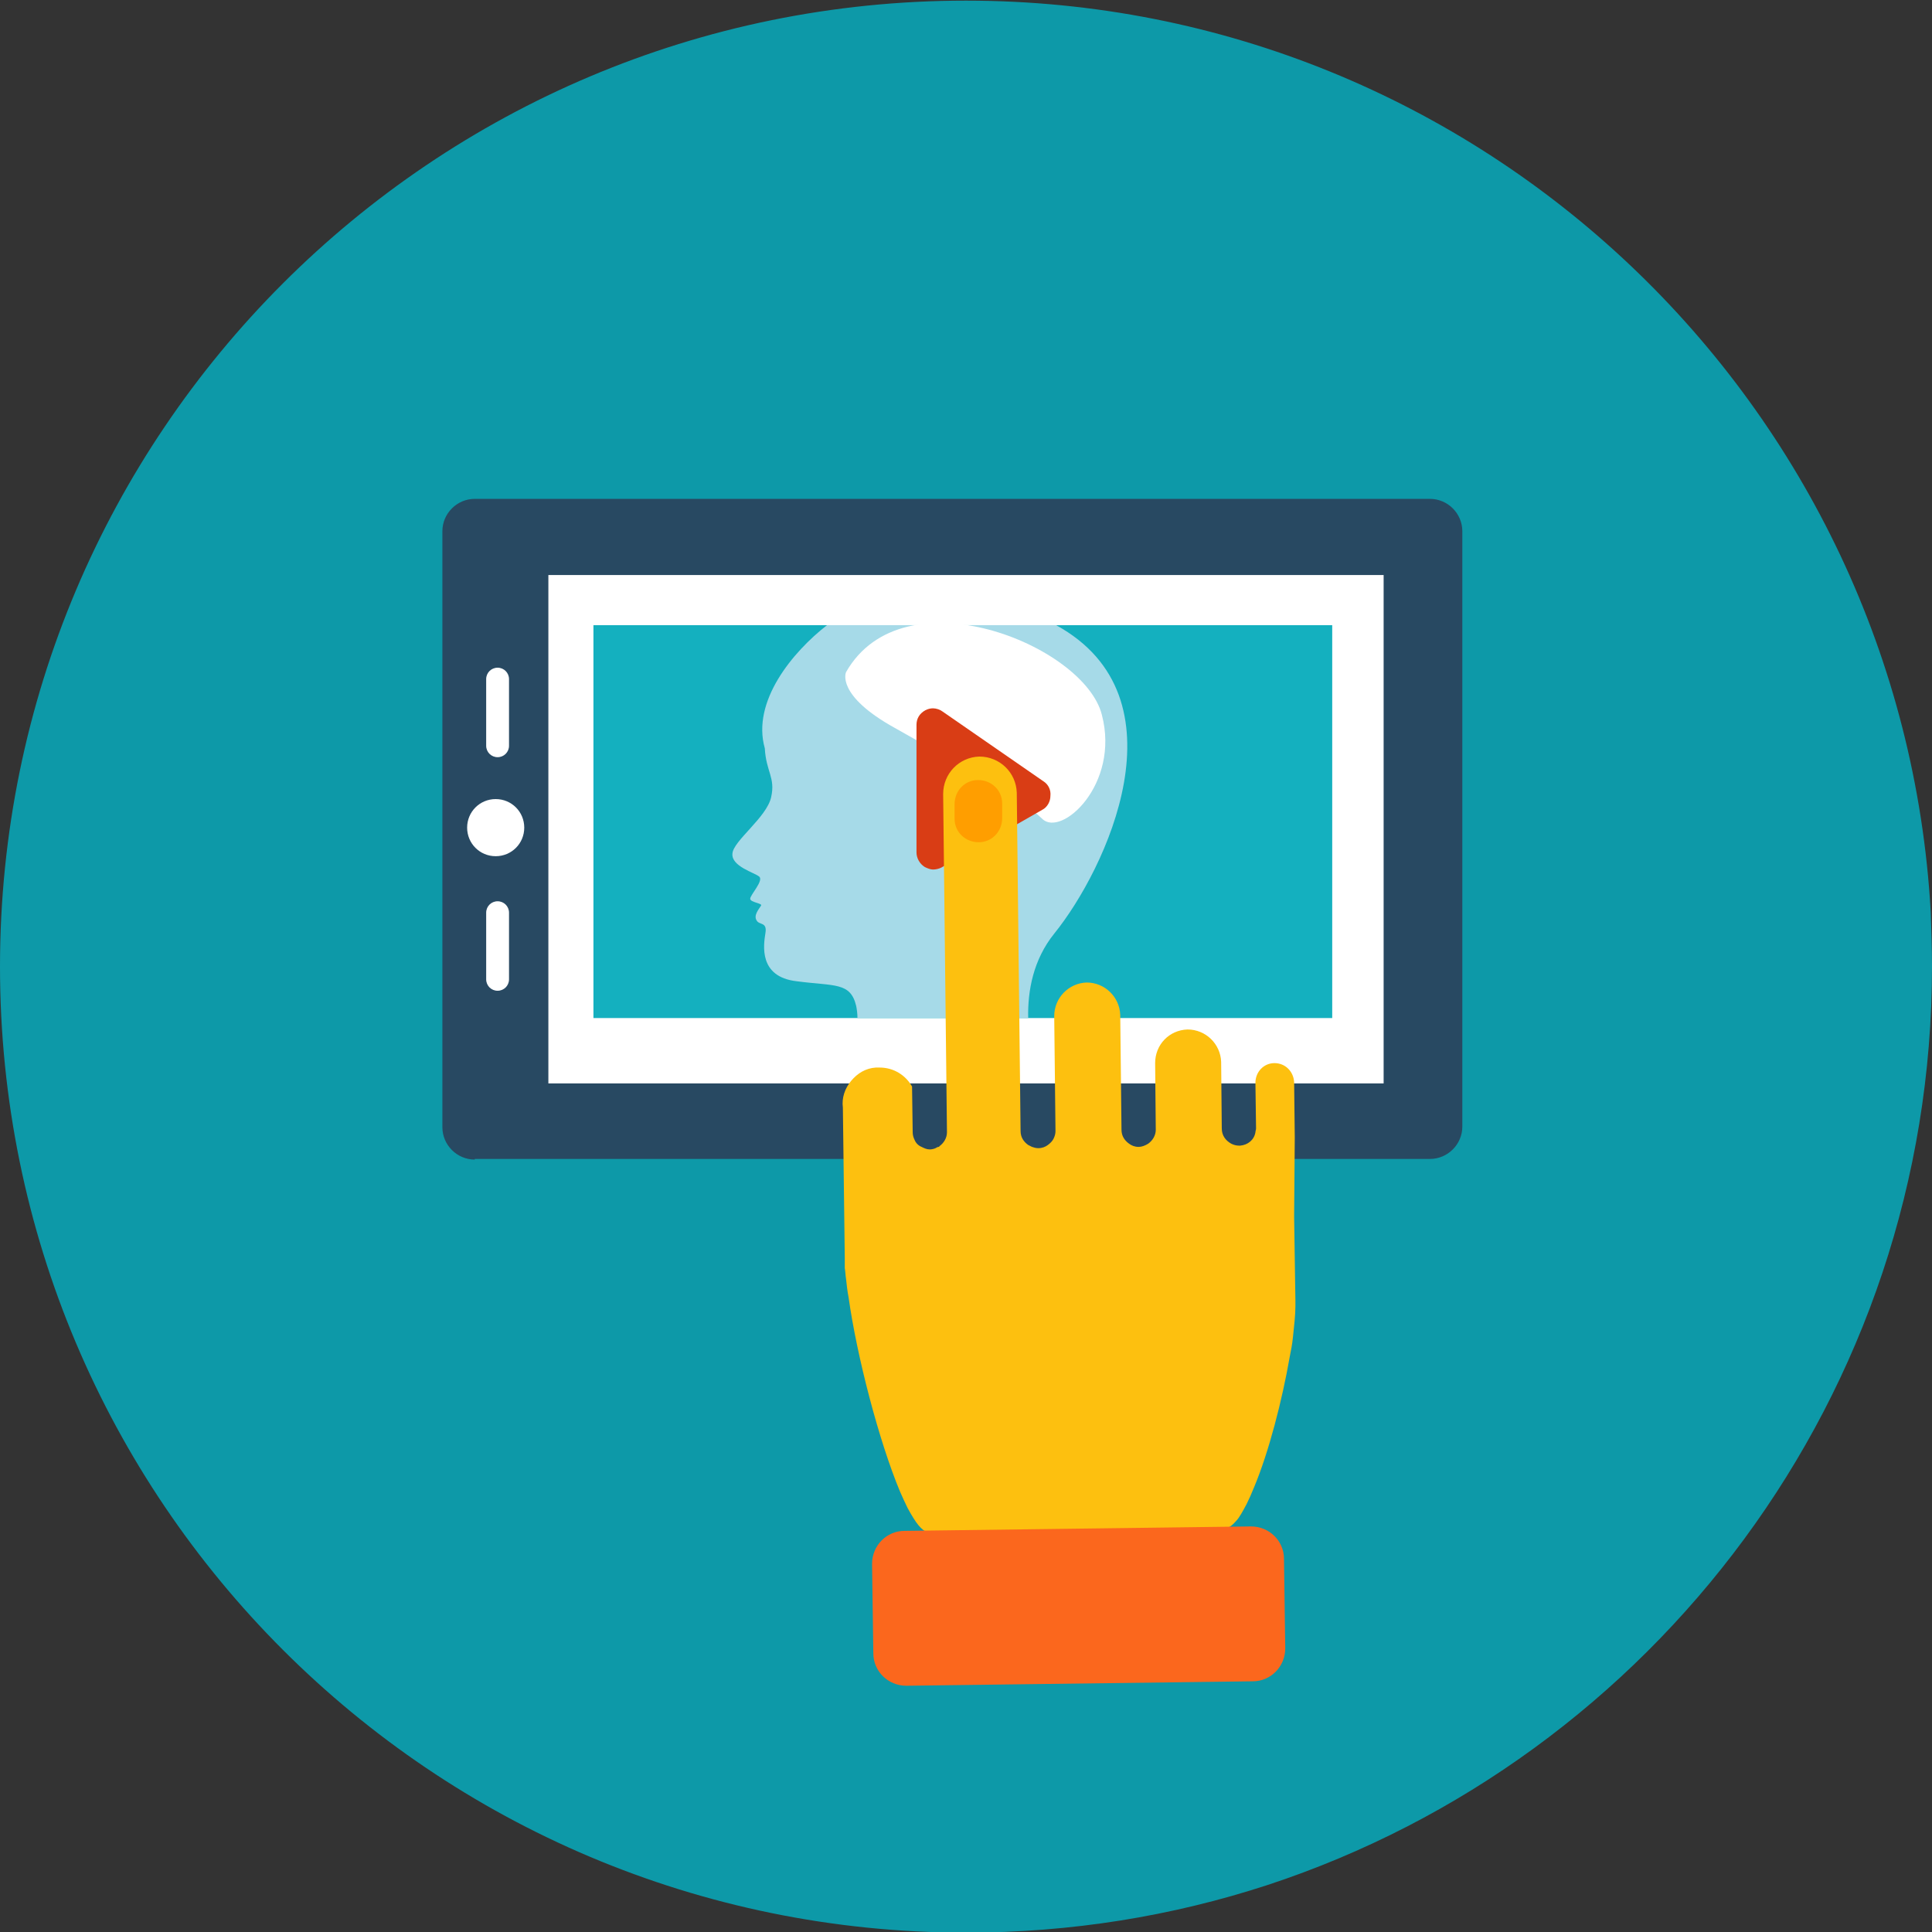 <?xml version="1.0" encoding="utf-8"?>
<!-- Generator: Adobe Illustrator 24.3.2, SVG Export Plug-In . SVG Version: 6.00 Build 0)  -->
<svg version="1.1" id="圖層_1" xmlns="http://www.w3.org/2000/svg" xmlns:xlink="http://www.w3.org/1999/xlink" x="0px" y="0px"
	 viewBox="0 0 304.4 304.4" style="enable-background:new 0 0 304.4 304.4;" xml:space="preserve">
<rect x="0" y="0" width="304.4" height="304.4" fill="#333333" stroke="none"/>
<style type="text/css">
	.st0{fill:#0D99A8;}
	.st1{fill:#284962;}
	.st2{fill:#FFFFFF;}
	.st3{fill:#14B0BF;}
	.st4{fill:#A6DAE8;}
	.st5{fill:#D93D15;}
	.st6{fill:#FDC00F;}
	.st7{fill:#FB671D;}
	.st8{fill:#FF9E00;}
</style>
<path class="st0" d="M304.4,152.3c0,67.4-43.9,124.7-104.7,144.7c-15,4.9-30.9,7.5-47.5,7.5C68.1,304.5,0,236.4,0,152.3
	C0,68.2,68.1,0.1,152.2,0.1c81.2,0,147.5,63.6,152,143.6C304.3,146.5,304.4,149.4,304.4,152.3z"/>
<g>
	<g>
		<g>
			<g>
				<path class="st1" d="M74.8,182.7c-2.8,0-5.1-2.3-5.1-5.1V83.7c0-2.8,2.3-5.1,5.1-5.1h150.5c2.8,0,5.1,2.3,5.1,5.1v93.8
					c0,2.8-2.3,5.1-5.1,5.1H74.8z"/>
			</g>
			<g>
				<rect x="86.4" y="90.6" class="st2" width="131.6" height="80.1"/>
			</g>
			<g>
				<g>
					<path class="st2" d="M78.1,134.9c-2.5,0-4.5-2-4.5-4.5l0,0c0-2.5,2-4.5,4.5-4.5l0,0c2.5,0,4.5,2,4.5,4.5l0,0
						C82.6,132.9,80.6,134.9,78.1,134.9L78.1,134.9z"/>
				</g>
				<g>
					<path class="st2" d="M78.4,156.1c-1,0-1.8-0.8-1.8-1.8v-10.5c0-1,0.8-1.8,1.8-1.8l0,0c1,0,1.8,0.8,1.8,1.8v10.5
						C80.2,155.3,79.4,156.1,78.4,156.1L78.4,156.1z"/>
				</g>
				<g>
					<path class="st2" d="M78.4,119.3c-1,0-1.8-0.8-1.8-1.8V107c0-1,0.8-1.8,1.8-1.8l0,0c1,0,1.8,0.8,1.8,1.8v10.5
						C80.2,118.5,79.4,119.3,78.4,119.3L78.4,119.3z"/>
				</g>
			</g>
		</g>
		<g>
			<rect x="93.5" y="98.5" class="st3" width="116.4" height="61.9"/>
		</g>
		<g>
			<g>
				<g>
					<g>
						<path class="st4" d="M130.3,98.5c-5.4,4.2-11.9,12-9.8,19.4c0.2,3.7,1.7,4.6,1,7.7c-0.7,3.2-6,6.9-6.1,8.9
							c-0.2,2,3.5,3,4.2,3.6c0.8,0.6-1.4,2.9-1.4,3.5c0,0.6,2,0.7,1.7,1.1c-0.3,0.5-1.2,1.5-0.7,2.3c0.4,0.8,1.7,0.2,1.4,2
							c-0.3,1.9-1.1,6.9,4.9,7.6c6,0.8,8.5,0.1,9.4,3.9c0.1,0.5,0.2,1.2,0.2,1.9h26.9c-0.1-4.3,0.8-9.2,4.1-13.3
							c8.1-10,21.1-37.2,0.3-48.6H130.3z"/>
					</g>
				</g>
			</g>
			<g>
				<path class="st2" d="M133.3,105.9c0,0-1.7,3.6,7.7,8.8c9.4,5.3,20.2,11.3,23.2,14.3c3,3,12.3-5.4,9.4-16.4
					C170.8,101.6,142.3,90.1,133.3,105.9z"/>
			</g>
		</g>
	</g>
	<g>
		<path class="st5" d="M164.4,123.1l-15.9-11c-0.4-0.3-1-0.5-1.5-0.5c-0.4,0-0.8,0.1-1.2,0.3c-0.9,0.5-1.4,1.3-1.4,2.3v20.1
			c0,0.9,0.5,1.8,1.3,2.3c0.4,0.2,0.9,0.4,1.3,0.4c0.4,0,0.9-0.1,1.3-0.3l15.9-9.1c0.8-0.4,1.3-1.3,1.3-2.2
			C165.6,124.5,165.2,123.6,164.4,123.1z"/>
	</g>
	<g>
		<g>
			<g>
				<path class="st6" d="M203.9,191.4c0,0.1,0,0.2,0,0.4l0.2,13.1c0,0.3,0,0.7,0,0.9c0,1.4-0.2,3.1-0.4,5c-0.1,1-0.3,2-0.5,3
					c-1.2,6.9-3.3,15-5.6,20.5c-0.4,1-0.8,1.9-1.2,2.7c-0.6,1.1-1.1,2.1-1.7,2.7c-0.6,0.7-1.2,1.1-1.7,1.1l-46.9,0.6
					c-0.4-0.1-0.9-0.5-1.4-1.1c-0.5-0.6-1.1-1.6-1.7-2.7c-0.4-0.8-0.8-1.7-1.2-2.6c-3.3-7.9-6.8-21.3-8.1-30.6c-0.2-1-0.3-2-0.4-2.9
					c-0.1-0.6-0.1-1.2-0.2-1.7c0-0.2,0-0.5,0-0.7l0,0l0-0.1c0-0.2,0-0.5,0-0.7l0-0.1l-0.3-23.7c-0.2-1.5,0.3-3,1.3-4.2
					c1-1.2,2.3-2,3.9-2.1c0.2,0,0.4,0,0.6,0c2.2,0,4.1,1.2,5.1,3l0.1,7.2c0,0.4,0.1,0.8,0.3,1.2c0.2,0.5,0.6,0.9,1.1,1.1
					c0,0,0,0,0,0c0.4,0.2,0.8,0.4,1.3,0.4c0.3,0,0.7-0.1,0.9-0.2c0.2-0.1,0.3-0.2,0.5-0.2c0,0,0.1,0,0.1-0.1
					c0.7-0.5,1.2-1.3,1.2-2.2l-0.6-53.3c0-3.2,2.5-5.8,5.7-5.9c3.2,0,5.8,2.5,5.9,5.7l0.6,53.3c0,1,0.5,1.7,1.2,2.2
					c0.2,0.1,0.4,0.2,0.6,0.3c0.3,0.1,0.6,0.2,1,0.2c0.6,0,1.1-0.2,1.5-0.5c0.4-0.3,0.7-0.6,0.9-1c0.2-0.4,0.3-0.8,0.3-1.2
					l-0.2-18.1c0-2.9,2.3-5.2,5.1-5.3c2.9,0,5.2,2.3,5.3,5.1l0.2,18.1c0,1,0.5,1.7,1.2,2.2c0.4,0.3,0.9,0.5,1.5,0.5
					c0.5,0,1-0.2,1.5-0.5c0.7-0.5,1.2-1.3,1.2-2.2l-0.1-10.5c0-2.9,2.2-5.2,5.1-5.3c2.9,0,5.2,2.3,5.3,5.1l0.1,10.5
					c0,1.1,0.6,1.9,1.5,2.4c0.4,0.2,0.8,0.3,1.2,0.3c0.1,0,0.1,0,0.2,0c1.2-0.1,2.2-0.9,2.4-2.1c0-0.2,0.1-0.4,0.1-0.6l-0.1-7.2
					c0-1.7,1.3-3.1,3-3.1c1.7,0,3,1.3,3.1,3l0.1,8.7l0,0L203.9,191.4z"/>
			</g>
			<g>
				<path class="st7" d="M202.5,259.7c0,2.9-2.3,5.2-5.1,5.2l-54.6,0.7c-2.9,0-5.2-2.3-5.2-5.1l-0.2-14.1c0-2.9,2.3-5.2,5.1-5.2
					l54.6-0.7c2.9,0,5.2,2.3,5.2,5.1L202.5,259.7z"/>
			</g>
		</g>
		<g>
			<path class="st8" d="M157.9,126.6l0,2.3c0,2.1-1.6,3.8-3.7,3.8c-2.1,0-3.8-1.6-3.8-3.7l0-2.3c0-2.1,1.6-3.8,3.7-3.8
				C156.2,122.9,157.9,124.5,157.9,126.6z"/>
		</g>
	</g>
</g>
</svg>
